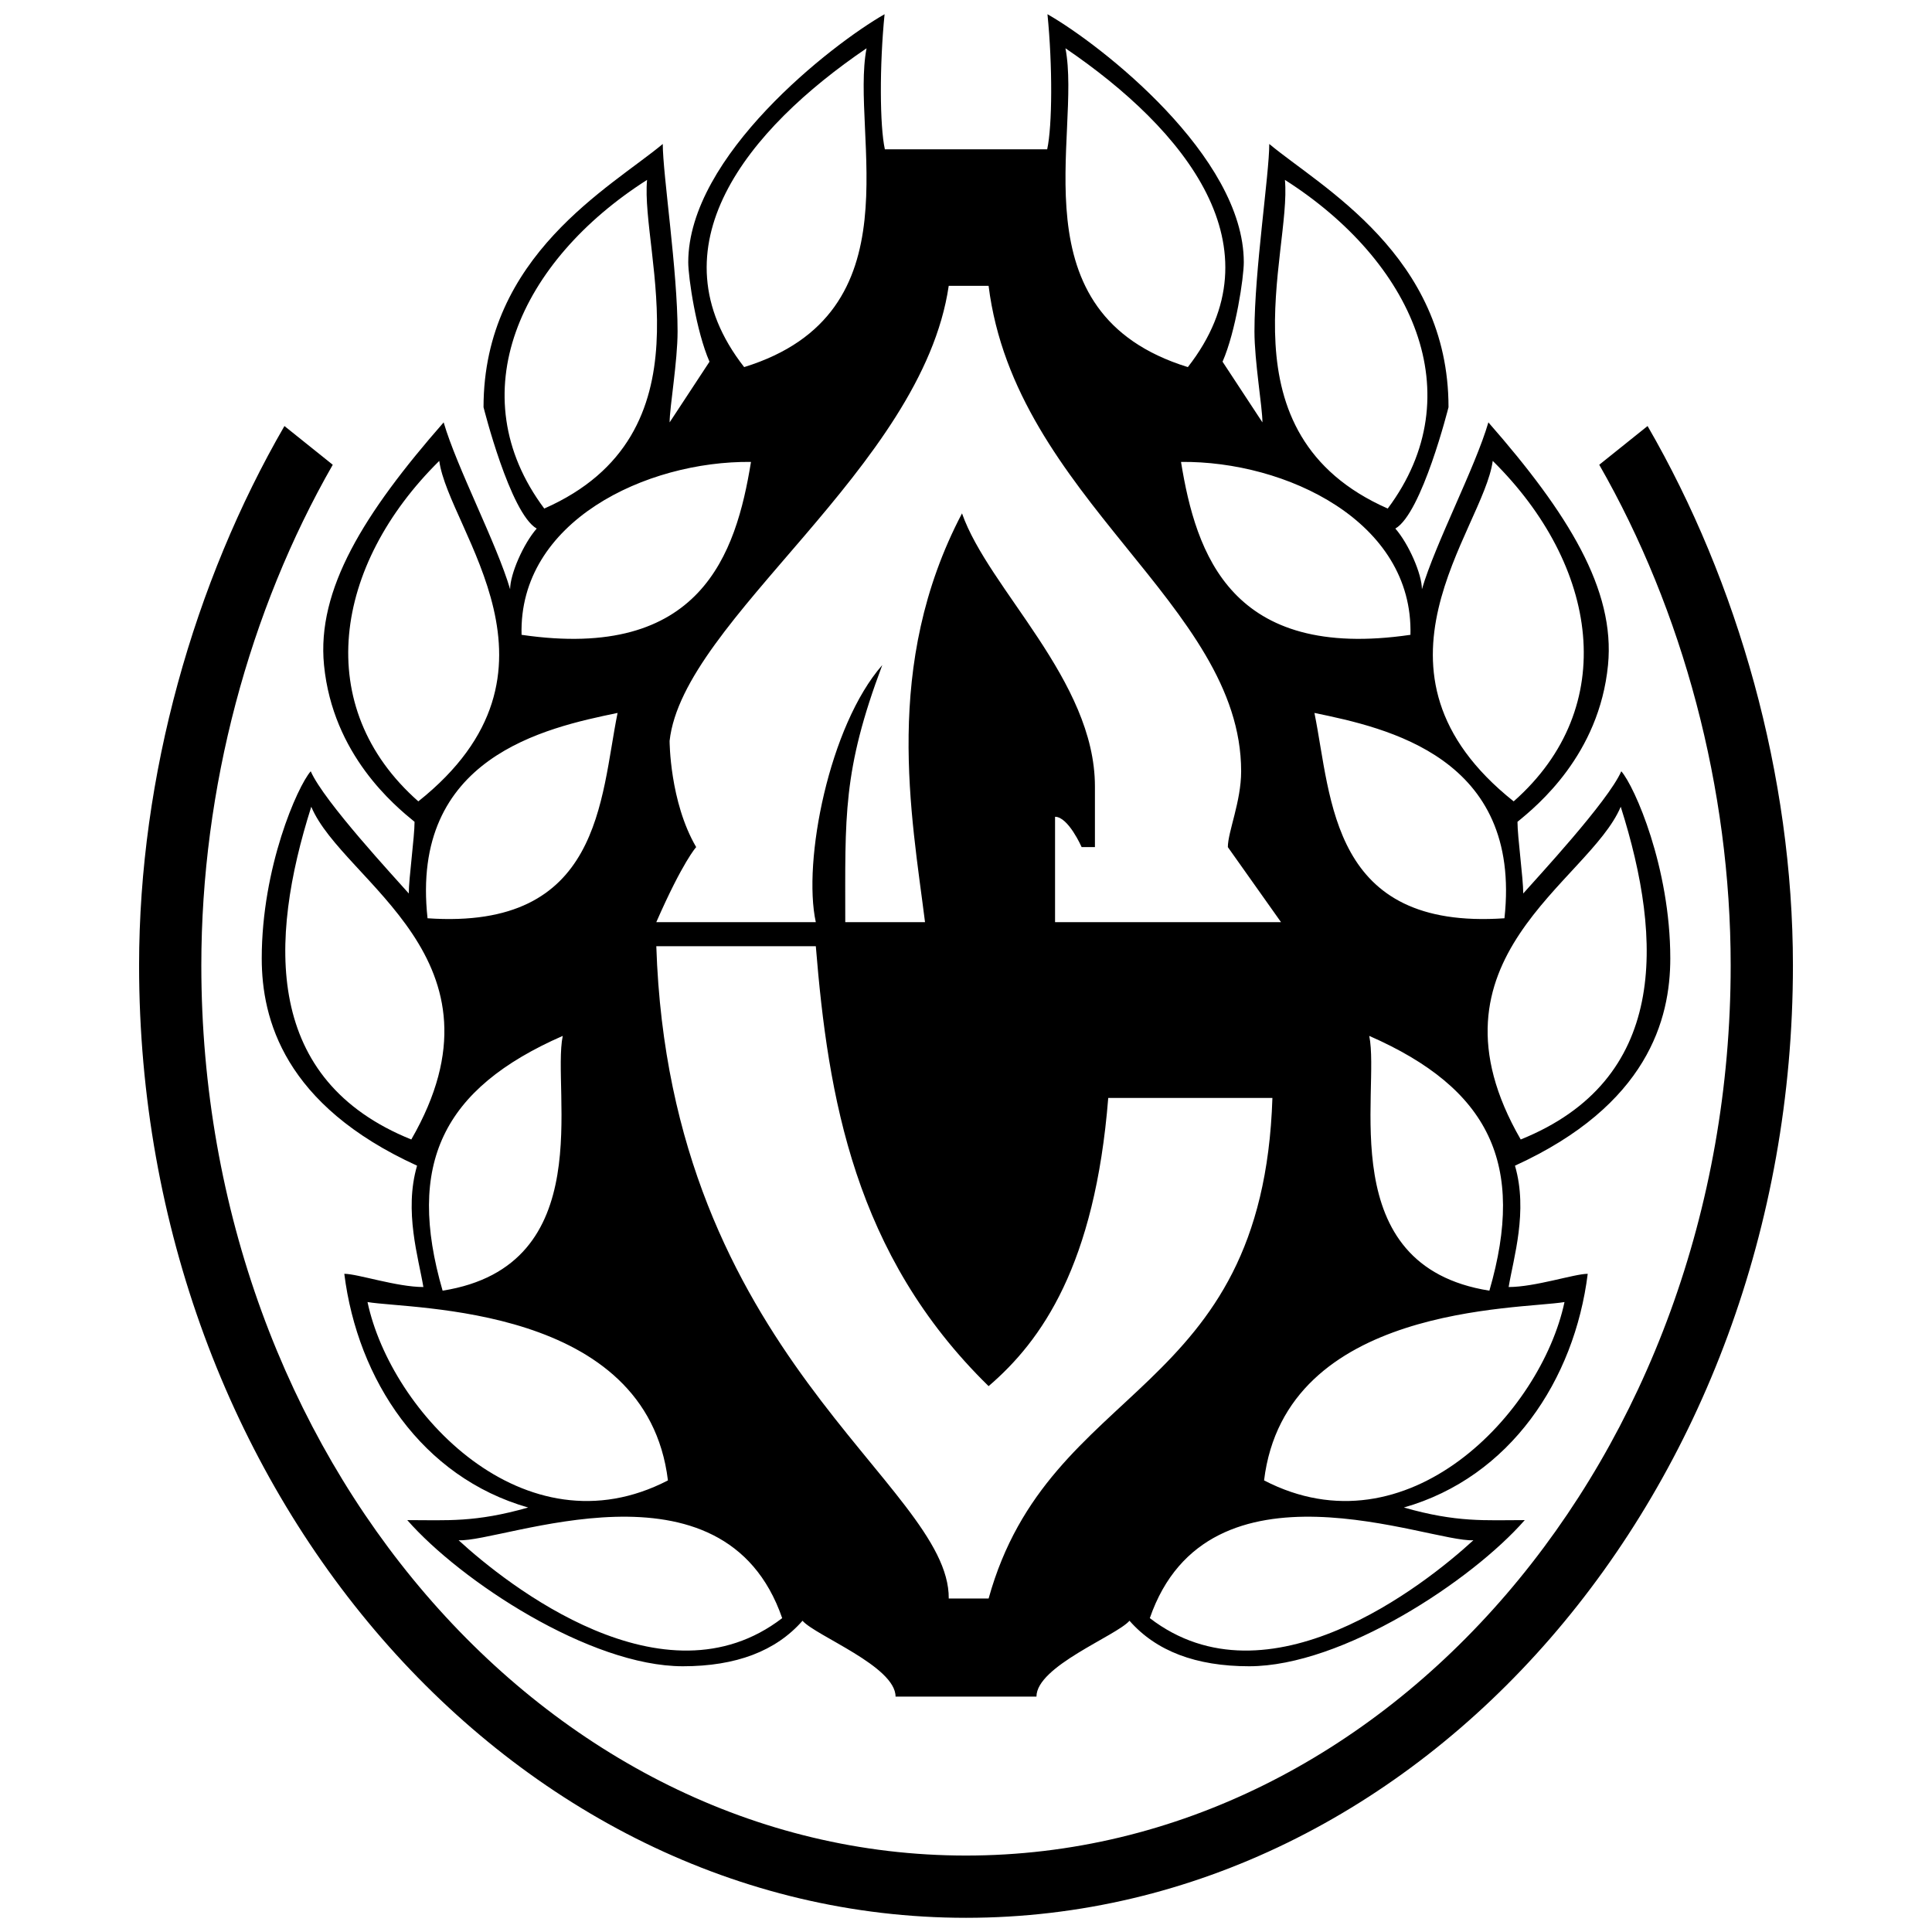 <?xml version="1.0" encoding="utf-8"?>
<!-- Generator: Adobe Illustrator 13.0.0, SVG Export Plug-In . SVG Version: 6.00 Build 14948)  -->
<!DOCTYPE svg PUBLIC "-//W3C//DTD SVG 1.0//EN" "http://www.w3.org/TR/2001/REC-SVG-20010904/DTD/svg10.dtd">
<svg version="1.0" id="Layer_1" xmlns="http://www.w3.org/2000/svg" xmlns:xlink="http://www.w3.org/1999/xlink" x="0px" y="0px"
	 width="192.756px" height="192.756px" viewBox="0 0 192.756 192.756" enable-background="new 0 0 192.756 192.756"
	 xml:space="preserve">
<g>
	<polygon fill-rule="evenodd" clip-rule="evenodd" fill="#FFFFFF" points="0,0 192.756,0 192.756,192.756 0,192.756 0,0 	"/>
	<path fill-rule="evenodd" clip-rule="evenodd" d="M96.378,169.27H89.35c0-3.027-7.957-6.054-9.283-7.567
		c-2.652,3.026-6.63,4.54-11.935,4.54c-9.283,0-22.193-8.527-27.498-14.581c3.978,0,6.755,0.257,12.06-1.257
		c-10.609-3.027-17.017-12.723-18.343-23.317c1.326,0,5.237,1.319,7.89,1.319c-0.473-2.868-1.957-7.567-0.63-12.107
		c-13.261-6.054-15.497-14.626-15.497-20.68c0-9.081,3.562-17.156,4.888-18.67c1.326,3.027,8.457,10.678,9.783,12.191
		c0-1.513,0.576-5.635,0.576-7.148c-1.975-1.611-8.153-6.683-9.033-15.637c-0.74-7.531,3.979-15.135,11.936-24.215
		c1.326,4.54,5.304,12.107,6.631,16.648c0-1.514,1.326-4.541,2.652-6.054c-2.652-1.514-5.304-12.108-5.304-12.108
		c0-15.134,12.729-21.963,17.882-26.263c0,3.027,1.478,12.642,1.478,18.696c0,3.027-0.794,7.567-0.794,9.081l3.979-6.054
		c-1.326-3.027-2.121-8.406-2.121-9.92c0-10.594,14.284-21.722,19.588-24.749c-0.513,5.142-0.484,11.141,0.029,13.48
		c1.326,0,5.047,0,8.097,0c3.049,0,6.771,0,8.097,0c0.514-2.339,0.543-8.338,0.029-13.48c5.305,3.027,19.588,14.155,19.588,24.749
		c0,1.514-0.794,6.893-2.12,9.92l3.979,6.054c0-1.514-0.795-6.054-0.795-9.081c0-6.054,1.478-15.669,1.478-18.696
		c5.153,4.299,17.883,11.128,17.883,26.263c0,0-2.652,10.594-5.305,12.108c1.326,1.513,2.652,4.54,2.652,6.054
		c1.326-4.541,5.305-12.108,6.631-16.648c7.956,9.081,12.675,16.684,11.935,24.215c-0.88,8.954-7.058,14.026-9.032,15.637
		c0,1.513,0.575,5.635,0.575,7.148c1.326-1.513,8.457-9.165,9.783-12.191c1.326,1.514,4.888,9.589,4.888,18.67
		c0,6.054-2.235,14.626-15.496,20.68c1.325,4.54-0.158,9.239-0.631,12.107c2.652,0,6.563-1.319,7.89-1.319
		c-1.326,10.595-7.734,20.29-18.344,23.317c5.305,1.514,8.082,1.257,12.061,1.257c-5.305,6.054-18.216,14.581-27.498,14.581
		c-5.305,0-9.283-1.514-11.936-4.54c-1.326,1.514-9.283,4.54-9.283,7.567H96.378L96.378,169.27z M66.806,73.922
		c0,0,0,6.054,2.652,10.594c0,0-1.326,1.432-3.979,7.486h15.914c-1.326-6.054,1.326-19.593,6.631-25.647
		c-3.979,10.594-3.692,15.053-3.692,25.647h7.957c-1.326-10.594-4.265-25.647,3.691-40.782c2.652,7.567,13.261,16.648,13.261,27.242
		v6.054h-1.326c0,0-1.326-3.027-2.652-3.027c0-1.514,0,1.514,0,4.541v5.972h22.544l-5.305-7.486c0-1.513,1.327-4.541,1.327-7.567
		c0-16.648-22.545-27.242-25.197-48.43h-3.978C92.002,46.68,68.132,61.815,66.806,73.922L66.806,73.922z M65.48,94.406
		c7.957,0,9.283,0,15.914,0c1.22,14.99,3.831,30.787,17.239,43.889c5.305-4.54,10.609-12.107,11.936-28.755h16.379
		c-0.968,30.123-22.257,28.11-28.314,49.943h-3.978C94.763,148.099,66.806,135.269,65.48,94.406L65.48,94.406z M86.457,4.817
		c-1.661,8.589,5.185,26.435-12.213,31.808C64.924,24.687,74.547,12.917,86.457,4.817L86.457,4.817z M64.558,17.948
		c-0.683,7.339,6.607,25.364-10.257,32.79C45.781,39.336,51.85,26.048,64.558,17.948L64.558,17.948z M43.825,45.984
		c0.952,6.97,14.189,21.008-2.088,33.969C31.063,70.538,33.279,56.396,43.825,45.984L43.825,45.984z M31.055,80.49
		c3.176,7.541,20.378,15.174,9.98,33.196C26.366,107.771,26.781,93.949,31.055,80.49L31.055,80.49z M36.667,129.906
		c4.507,0.758,27.84,0.254,29.973,17.794C52.326,155.113,39.007,140.931,36.667,129.906L36.667,129.906z M45.756,153.67
		c4.352,0.253,26.458-9.07,32.283,7.771C66.251,170.507,50.595,158.119,45.756,153.67L45.756,153.67z M56.145,103.351
		c-1.131,5.525,3.695,22.938-11.986,25.419C40.5,116.16,44.135,108.613,56.145,103.351L56.145,103.351z M74.926,46.085
		c-1.496,9.206-5.005,19.871-22.889,17.251C51.727,52.015,64.48,45.974,74.926,46.085L74.926,46.085z M61.616,71.129
		c-1.747,8.608-1.604,21.682-18.96,20.487C40.893,75.524,54.42,72.62,61.616,71.129L61.616,71.129z M106.3,4.817
		c1.66,8.589-5.185,26.435,12.213,31.808C127.832,24.687,118.208,12.917,106.3,4.817L106.3,4.817z M128.197,17.948
		c0.684,7.339-6.606,25.364,10.258,32.79C146.975,39.336,140.906,26.048,128.197,17.948L128.197,17.948z M148.931,45.984
		c-0.951,6.97-14.188,21.008,2.088,33.969C161.692,70.538,159.478,56.396,148.931,45.984L148.931,45.984z M161.701,80.49
		c-3.176,7.541-20.378,15.174-9.979,33.196C166.39,107.771,165.975,93.949,161.701,80.49L161.701,80.49z M156.09,129.906
		c-4.508,0.758-27.841,0.254-29.974,17.794C140.43,155.113,153.748,140.931,156.09,129.906L156.09,129.906z M147,153.67
		c-4.353,0.253-26.459-9.07-32.283,7.771C126.505,170.507,142.161,158.119,147,153.67L147,153.67z M136.61,103.351
		c1.132,5.525-3.694,22.938,11.986,25.419C152.256,116.16,148.621,108.613,136.61,103.351L136.61,103.351z M117.83,46.085
		c1.495,9.206,5.005,19.871,22.89,17.251C141.029,52.015,128.275,45.974,117.83,46.085L117.83,46.085z M131.141,71.129
		c1.747,8.608,1.604,21.682,18.959,20.487C151.863,75.524,138.336,72.62,131.141,71.129L131.141,71.129z M159.557,46.369
		c8.345,14.57,13.113,32.262,13.113,49.954c0,48.912-34.272,88.806-76.292,88.806c-42.02,0-76.292-39.894-76.292-88.806
		c0-17.692,4.768-35.384,13.113-49.954l-4.821-3.864c-9.023,15.589-14.502,34.889-14.502,53.818
		c0,52.333,37.062,95.017,82.502,95.017c45.44,0,82.502-42.684,82.502-95.017c0-18.929-5.479-38.229-14.502-53.818L159.557,46.369
		L159.557,46.369z"/>
</g>
</svg>
